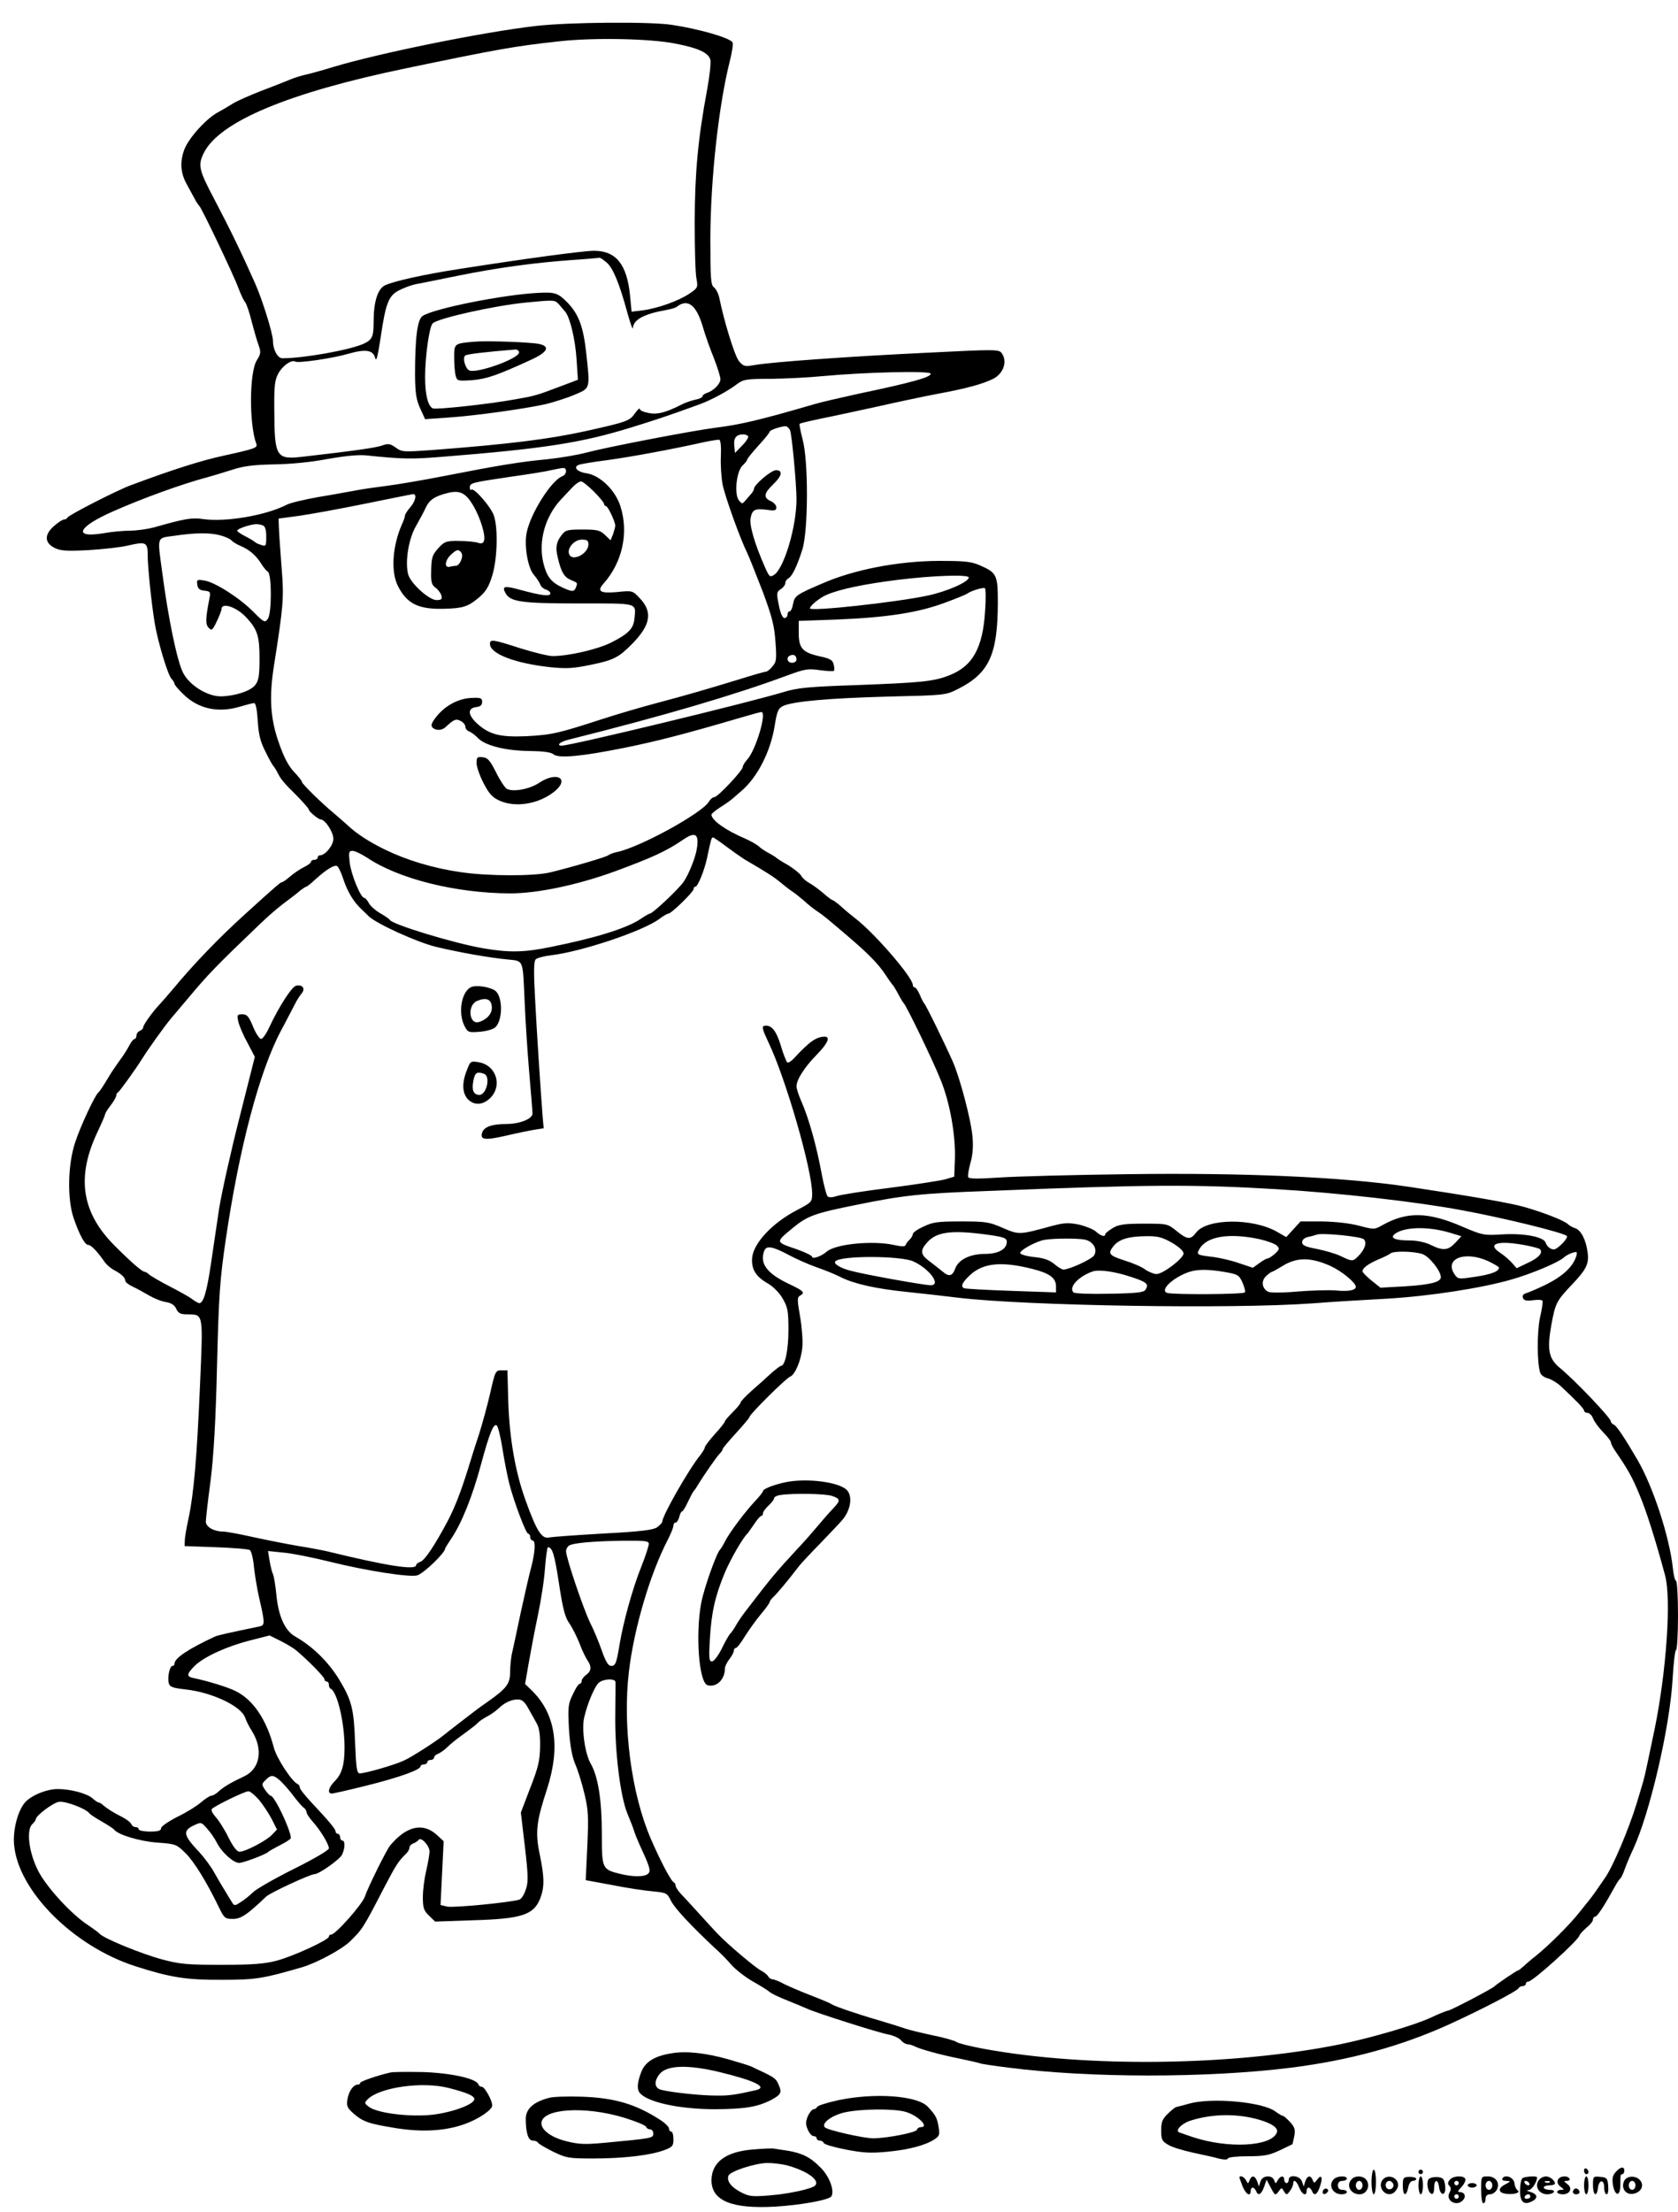<?xml version="1.0" standalone="no"?>
<!DOCTYPE svg PUBLIC "-//W3C//DTD SVG 20010904//EN"
 "http://www.w3.org/TR/2001/REC-SVG-20010904/DTD/svg10.dtd">
<svg version="1.0" xmlns="http://www.w3.org/2000/svg"
 width="750pt" height="988pt" viewBox="0 0 750 988"
 preserveAspectRatio="xMidYMid meet">

<g transform="translate(0,988) scale(0.1,-0.1)"
fill="#000000" stroke="none">
<path d="M2395 9764 c-236 -27 -703 -122 -905 -183 -52 -16 -111 -32 -130 -36
-19 -4 -48 -14 -65 -21 -16 -7 -73 -29 -125 -49 -52 -20 -111 -46 -130 -58
-19 -12 -48 -29 -63 -37 -53 -27 -135 -117 -154 -170 -20 -56 -16 -105 14
-157 14 -26 31 -57 37 -68 6 -11 14 -22 17 -25 10 -8 155 -312 174 -365 10
-27 24 -57 31 -65 6 -8 19 -45 28 -83 10 -37 23 -85 31 -106 12 -34 11 -41 -7
-70 -34 -53 -35 -288 -2 -374 6 -17 -9 -22 -146 -52 -98 -21 -231 -63 -415
-132 -59 -21 -279 -134 -283 -144 -2 -5 -9 -9 -15 -9 -7 0 -27 -13 -44 -28
-45 -38 -45 -75 -1 -98 27 -14 52 -16 153 -11 66 4 147 13 179 21 77 18 86 14
86 -40 0 -56 17 -218 31 -304 14 -85 58 -231 75 -251 8 -8 14 -19 14 -23 0 -5
17 -25 38 -45 67 -67 157 -87 258 -56 27 8 54 15 60 15 7 0 13 -30 16 -79 4
-61 11 -92 34 -137 16 -33 32 -61 35 -64 3 -3 12 -16 19 -30 16 -31 25 -43 89
-106 28 -29 51 -55 51 -59 0 -9 42 -44 54 -45 19 0 56 -56 56 -86 0 -29 -36
-74 -60 -74 -6 0 -10 -4 -10 -10 0 -5 -7 -10 -15 -10 -8 0 -15 -4 -15 -9 0 -5
-15 -16 -32 -24 -18 -9 -46 -28 -62 -42 -16 -14 -32 -25 -36 -25 -6 0 -25 -16
-165 -143 -118 -107 -227 -220 -320 -332 -22 -26 -49 -57 -60 -69 -31 -32 -75
-93 -75 -104 0 -6 -7 -12 -15 -16 -8 -3 -15 -12 -15 -21 0 -8 -4 -15 -8 -15
-5 0 -15 -12 -23 -27 -8 -16 -27 -47 -44 -69 -16 -23 -38 -54 -47 -70 -28 -47
-43 -69 -49 -74 -15 -12 -80 -151 -103 -222 -33 -98 -36 -252 -7 -338 27 -77
50 -120 66 -120 12 0 42 -31 74 -78 8 -11 26 -26 40 -34 33 -17 51 -34 51 -48
0 -6 15 -18 33 -26 17 -8 50 -26 72 -39 22 -13 56 -27 76 -30 25 -4 40 -14 47
-31 9 -19 19 -24 49 -24 73 -1 71 10 57 -315 -14 -328 -28 -486 -51 -595 -9
-41 -17 -86 -17 -100 l-1 -25 140 -5 c77 -3 145 -8 152 -13 6 -4 15 -38 18
-75 4 -37 14 -96 22 -132 28 -122 28 -129 2 -134 -144 -30 -185 -39 -198 -45
-121 -56 -181 -97 -181 -121 0 -6 -4 -10 -9 -10 -13 0 -24 -55 -16 -79 4 -15
19 -20 73 -26 120 -13 251 -75 268 -127 4 -13 17 -39 30 -59 51 -82 37 -168
-34 -202 -62 -29 -95 -49 -116 -69 -11 -10 -25 -18 -32 -18 -6 0 -26 -13 -45
-29 -18 -16 -66 -46 -106 -65 -41 -21 -73 -43 -73 -51 0 -11 -13 -15 -50 -15
-27 0 -50 5 -50 10 0 6 -6 10 -14 10 -8 0 -16 6 -19 13 -3 8 -20 21 -39 31
-42 21 -68 38 -86 53 -7 7 -17 13 -21 13 -4 0 -16 8 -27 18 -24 22 -98 42
-156 42 -51 0 -122 -30 -148 -62 -32 -39 -53 -124 -47 -187 18 -206 265 -453
541 -542 159 -51 229 -62 391 -61 150 0 182 6 355 56 65 19 180 81 215 116 55
53 61 64 151 238 54 103 65 120 96 150 10 9 18 22 18 30 0 7 8 16 17 19 10 4
21 11 24 16 11 15 49 -26 49 -53 -1 -14 -7 -52 -15 -85 -8 -33 -15 -86 -15
-117 0 -49 4 -61 28 -84 l27 -26 170 6 c216 6 270 24 299 96 20 51 20 94 -2
200 -20 97 -15 144 33 290 61 189 38 337 -69 441 l-29 28 16 93 c9 51 27 147
41 213 14 66 29 162 32 213 4 50 10 92 13 92 20 -1 29 -30 49 -159 17 -113 27
-153 46 -180 14 -20 34 -60 46 -90 11 -30 27 -63 35 -75 20 -28 19 -49 -5 -66
-11 -8 -20 -20 -20 -27 0 -7 -4 -13 -9 -13 -5 0 -19 -21 -31 -48 -21 -43 -22
-57 -17 -153 5 -75 13 -120 27 -155 12 -27 31 -87 42 -134 18 -75 19 -103 13
-236 l-7 -151 119 -22 c65 -13 146 -25 181 -28 61 -6 64 -7 82 -44 18 -34 92
-113 196 -210 22 -19 55 -53 75 -76 20 -22 63 -55 95 -73 32 -18 66 -39 75
-47 8 -7 44 -24 80 -38 35 -14 73 -30 84 -35 40 -19 327 -110 365 -116 21 -4
47 -15 56 -25 9 -11 23 -19 31 -19 7 0 21 -4 31 -9 25 -13 115 -38 206 -56 44
-9 82 -18 86 -20 3 -2 60 -11 126 -19 362 -47 889 -47 1260 -1 264 33 495 96
709 193 143 65 309 151 313 163 2 5 10 9 18 9 8 0 14 5 14 10 0 6 5 10 11 10
20 0 228 188 229 207 1 4 14 19 30 33 17 13 30 30 30 37 0 7 4 13 10 13 9 0
41 49 90 138 8 15 18 29 22 32 4 3 14 24 21 45 8 22 24 60 36 85 75 161 165
547 177 763 4 70 11 127 15 127 5 0 9 70 9 155 0 85 -4 155 -9 155 -4 0 -11
26 -14 57 -15 139 -88 363 -158 483 -56 96 -93 152 -105 157 -8 3 -14 10 -14
15 0 15 -160 183 -227 238 -51 42 -59 81 -39 193 18 98 23 107 94 182 63 66
75 92 68 142 -7 56 -30 100 -56 108 -11 3 -26 12 -32 18 -17 16 -106 51 -193
76 -60 18 -259 52 -520 91 -297 44 -736 63 -1255 56 -245 -3 -503 -10 -575
-15 -90 -6 -132 -6 -137 1 -3 6 1 34 9 62 10 34 14 73 10 116 -5 73 -56 265
-88 338 -40 90 -122 257 -129 262 -3 3 -12 20 -19 38 -8 17 -17 32 -22 32 -5
0 -9 5 -9 11 0 34 -173 234 -259 299 -18 14 -46 37 -63 53 -17 15 -34 27 -37
27 -3 0 -22 14 -41 31 -19 16 -47 37 -62 45 -15 8 -32 23 -37 33 -6 10 -32 31
-58 47 -27 15 -50 30 -53 33 -3 3 -17 12 -32 20 -15 8 -36 21 -45 30 -10 9
-38 25 -63 36 -87 37 -150 82 -150 107 0 4 18 19 40 33 23 14 49 33 60 43 10
9 25 22 32 28 72 60 131 175 150 289 11 69 16 81 38 92 45 21 210 35 470 42
252 6 256 6 310 33 140 70 179 152 180 384 0 126 -4 136 -80 169 -38 17 -67
20 -185 20 -181 -1 -379 -39 -520 -101 -115 -49 -123 -55 -130 -90 -3 -19 -10
-34 -15 -34 -6 0 -10 -7 -10 -15 0 -8 -6 -15 -14 -15 -8 0 -18 21 -25 58 -11
53 -10 58 9 71 11 7 20 19 20 27 0 7 6 17 14 21 17 10 38 53 62 128 27 84 28
398 1 494 -9 35 -15 66 -13 68 2 3 46 13 98 24 51 10 165 35 253 54 88 20 207
45 265 56 126 23 203 44 249 67 47 24 65 79 38 115 -11 17 -30 17 -327 2 -358
-17 -701 -42 -775 -55 -47 -8 -51 -7 -72 17 -19 23 -66 175 -88 283 -4 19 -15
40 -24 47 -14 10 -16 39 -16 220 1 264 37 590 86 786 11 43 17 82 13 88 -12
20 -150 60 -271 78 -98 15 -461 12 -608 -5z m625 -79 c103 -20 147 -41 155
-72 3 -13 -3 -72 -14 -131 -42 -226 -55 -372 -56 -592 0 -118 3 -233 8 -255 7
-38 6 -41 -31 -66 -47 -32 -141 -66 -209 -75 l-50 -6 -7 73 c-14 139 -63 199
-161 199 -47 0 -315 -36 -600 -81 -159 -24 -300 -56 -336 -74 -31 -17 -49 -74
-49 -159 0 -70 -6 -83 -44 -101 -62 -28 -267 -65 -364 -65 -21 0 -42 38 -42
78 0 31 -47 183 -80 257 -60 135 -112 242 -182 375 -69 131 -74 151 -48 205
68 141 378 271 905 380 408 85 487 99 680 120 154 18 412 13 525 -10z m-308
-978 c28 -24 56 -91 93 -227 13 -47 24 -76 24 -64 2 36 50 62 146 79 22 4 45
10 50 15 48 37 86 10 115 -85 11 -39 34 -104 51 -145 16 -41 29 -83 29 -94 0
-20 -31 -52 -61 -61 -11 -4 -19 -10 -19 -15 0 -5 -15 -12 -32 -15 -18 -4 -44
-13 -58 -20 -73 -37 -109 -47 -149 -40 -23 4 -41 12 -41 18 0 7 -10 -2 -22
-19 -24 -34 -34 -38 -223 -80 -165 -36 -343 -58 -684 -84 -127 -9 -135 -9
-162 11 -26 18 -34 19 -62 9 -29 -10 -128 -24 -347 -49 -127 -15 -133 -6 -134
210 -1 106 2 131 18 161 19 35 59 63 76 53 13 -8 169 15 237 35 77 22 111 17
120 -19 5 -19 11 6 24 89 23 158 36 190 84 214 21 11 55 23 74 27 20 3 105 21
190 38 173 35 342 58 511 70 63 4 117 9 120 10 3 0 17 -9 32 -22z m1448 -496
c0 -16 -83 -39 -325 -90 -77 -17 -165 -37 -195 -46 -237 -69 -327 -91 -440
-105 -109 -14 -483 -86 -578 -111 -40 -11 -119 -24 -175 -30 -119 -11 -217
-27 -457 -74 -96 -19 -215 -39 -263 -45 -48 -6 -111 -15 -140 -21 -29 -5 -103
-19 -165 -29 -62 -11 -125 -26 -140 -34 -93 -48 -274 -79 -376 -64 -49 7 -79
2 -216 -37 -30 -8 -78 -15 -108 -15 -29 0 -85 -5 -123 -12 -135 -22 -111 29
46 98 131 58 307 122 420 152 22 6 72 21 110 33 54 18 97 23 190 25 73 1 166
10 239 24 80 14 139 20 175 16 162 -17 205 -17 339 -6 451 36 619 62 837 129
117 36 171 54 314 106 51 19 124 58 166 90 28 21 42 23 150 23 66 1 170 6 230
12 193 18 485 25 485 11z m-629 -252 c8 -16 29 -240 29 -309 0 -123 -56 -310
-101 -338 -18 -11 -21 -8 -40 35 -47 107 -70 187 -64 219 7 38 19 44 74 37 34
-5 41 -3 41 11 0 9 -11 22 -25 28 -34 15 -31 35 10 74 40 38 46 64 13 64 -21
0 -98 -65 -98 -83 0 -5 -6 -15 -12 -22 -7 -8 -19 -22 -27 -31 -13 -16 -15 -15
-29 2 -21 29 -10 130 17 155 12 11 21 23 21 27 0 4 23 32 50 62 28 30 50 58
50 62 0 8 60 27 74 24 5 -1 13 -9 17 -17z m-187 -27 c3 -5 -9 -24 -27 -42
l-32 -33 -3 33 c-4 34 9 50 40 50 9 0 19 -4 22 -8z m-122 -90 c-2 -39 2 -96 8
-127 12 -57 79 -243 110 -305 9 -19 40 -97 69 -172 42 -113 52 -152 57 -225 6
-79 4 -90 -14 -110 -10 -13 -24 -23 -29 -23 -6 0 -59 -15 -119 -34 -141 -43
-233 -70 -369 -106 -61 -16 -171 -48 -245 -72 -194 -63 -223 -70 -338 -76
-116 -5 -165 7 -220 57 -41 38 -43 68 -4 73 19 2 27 9 27 23 0 17 -6 20 -47
18 -57 -2 -117 -33 -157 -83 -22 -28 -27 -40 -18 -49 15 -15 42 -14 59 2 37
35 47 38 67 27 12 -6 21 -17 21 -26 0 -8 8 -18 18 -21 9 -4 27 -17 38 -29 32
-34 125 -57 230 -58 62 -1 96 -5 108 -15 23 -19 127 -9 316 29 149 30 279 64
521 135 47 14 88 25 92 25 26 0 -25 -171 -63 -212 -11 -12 -20 -27 -20 -33 0
-16 -112 -135 -127 -135 -7 0 -18 -9 -25 -21 -31 -51 -306 -202 -409 -224 -19
-4 -36 -11 -39 -14 -5 -7 -158 -52 -260 -77 -74 -18 -282 -17 -402 1 -124 18
-242 54 -338 101 -70 34 -127 71 -167 109 -18 16 -46 41 -63 55 -50 41 -140
129 -140 137 0 5 -16 25 -36 46 -24 25 -45 65 -66 125 -40 110 -46 209 -23
352 41 261 45 300 34 430 -5 69 -11 147 -12 174 l-2 50 90 12 c50 7 182 31
295 54 112 23 209 42 214 43 20 4 15 -29 -9 -57 -14 -16 -25 -33 -25 -39 0 -5
-6 -23 -14 -40 -42 -96 -50 -211 -17 -275 40 -78 90 -103 201 -101 89 2 111 9
159 49 32 27 46 49 61 99 22 71 27 201 9 264 -10 38 -91 132 -103 120 -3 -4
-6 1 -6 10 0 20 8 22 177 47 79 11 162 24 185 30 24 5 49 10 56 10 18 0 15
-30 -5 -37 -49 -19 -142 -166 -159 -252 -12 -57 5 -157 32 -188 13 -15 26 -35
29 -44 3 -9 15 -19 25 -22 11 -3 20 -11 20 -17 0 -15 -40 -10 -132 15 -73 20
-86 18 -69 -13 21 -40 71 -47 329 -47 268 0 254 4 248 -66 -4 -46 -26 -69
-103 -108 -61 -31 -191 -61 -263 -61 -19 0 -84 16 -145 35 -124 40 -135 41
-135 19 0 -44 113 -87 272 -104 72 -7 102 -5 179 11 103 21 125 33 186 95 82
84 91 142 31 204 -30 32 -32 33 -99 26 -76 -7 -92 3 -62 37 85 95 114 228 76
346 -22 71 -91 138 -150 147 -43 6 -63 28 -36 38 9 4 66 13 127 21 104 14 293
49 431 80 33 7 65 12 70 11 6 -2 9 -32 7 -74z m-567 -158 c25 -25 45 -49 45
-55 0 -5 4 -9 8 -9 9 0 42 -70 42 -88 0 -6 -5 -23 -10 -38 l-11 -27 -25 24
c-22 21 -35 24 -100 24 -68 0 -77 -2 -94 -25 -24 -31 -28 -55 -17 -100 15 -65
29 -88 58 -100 32 -14 31 -12 23 -34 -8 -20 -17 -20 -62 1 -49 23 -68 48 -83
107 -24 98 7 209 79 286 13 14 35 37 50 53 14 15 31 27 39 27 7 0 33 -21 58
-46z m-541 -60 c33 -55 58 -137 49 -160 -4 -11 -12 -13 -27 -8 -11 4 -49 8
-83 8 -57 1 -65 -2 -90 -28 -32 -35 -35 -44 -36 -114 -1 -42 3 -55 20 -67 11
-8 23 -24 26 -35 4 -16 0 -20 -22 -20 -34 0 -117 76 -127 116 -14 56 2 157 35
214 17 30 38 69 45 85 16 33 40 49 96 63 55 14 81 1 114 -54z m-940 -90 c11
-4 16 -19 16 -51 0 -41 -1 -44 -22 -37 -13 4 -25 9 -28 13 -3 3 -22 15 -42 25
-21 11 -38 22 -38 26 0 8 55 27 82 29 9 1 23 -2 32 -5z m-189 -45 c22 -6 45
-16 50 -23 6 -6 24 -18 40 -24 39 -17 67 -40 91 -77 10 -17 24 -34 31 -38 18
-11 18 -187 0 -211 -13 -18 -17 -16 -63 30 -63 64 -172 133 -219 141 -34 6
-37 4 -33 -18 2 -18 10 -25 32 -27 26 -3 28 -6 22 -35 -18 -92 -18 -116 -3
-131 13 -14 17 -11 36 29 12 25 21 49 21 54 0 34 71 9 115 -41 46 -51 55 -80
55 -181 0 -74 -4 -97 -19 -116 -20 -27 -91 -50 -154 -51 -61 0 -141 50 -169
106 -26 51 -65 236 -93 448 -22 164 -26 152 53 163 94 14 160 15 207 2z m1645
-40 c0 -43 -73 -79 -86 -44 -11 26 23 65 56 65 24 0 30 -4 30 -21z m-569 -71
c-5 -13 -15 -25 -23 -25 -7 0 -19 -2 -27 -4 -27 -7 -23 29 6 55 23 21 30 23
41 13 9 -10 10 -21 3 -39z m2269 -77 c0 -20 -98 -63 -184 -81 -140 -30 -526
-72 -526 -57 0 12 46 49 76 61 58 25 170 48 314 66 160 20 320 25 320 11z m73
-149 c-10 -168 -57 -250 -165 -290 -69 -26 -125 -31 -418 -42 -206 -7 -256
-12 -315 -30 -154 -47 -952 -240 -994 -240 -27 0 -7 18 32 27 424 106 746 201
972 285 82 30 95 33 149 25 32 -4 60 -6 63 -3 3 3 3 16 -1 29 -4 19 -16 26
-63 36 -76 17 -93 36 -93 104 l0 54 168 6 c226 9 366 31 482 74 52 19 99 38
105 43 15 11 69 28 77 23 4 -2 5 -48 1 -101z m-843 -218 c0 -8 -9 -14 -20 -14
-22 0 -28 26 -7 33 16 6 27 -1 27 -19z m-445 -842 c-6 -42 -37 -118 -60 -151
-25 -35 -138 -141 -150 -141 -3 0 -23 -11 -43 -25 -62 -41 -199 -84 -399 -124
-120 -25 -188 -26 -304 -6 -133 23 -408 107 -417 127 -2 4 -21 17 -42 29 -21
12 -44 32 -51 45 -7 13 -16 24 -21 24 -16 0 -59 105 -65 158 -5 46 -4 52 13
52 10 0 39 -14 64 -30 141 -95 396 -159 640 -160 122 0 300 37 470 99 163 60
229 90 302 140 55 38 73 28 63 -37z m129 9 c28 -21 65 -47 82 -58 103 -60 132
-79 160 -102 17 -14 41 -33 53 -41 13 -8 37 -28 55 -43 17 -16 42 -36 56 -45
30 -20 42 -30 137 -111 93 -79 139 -126 172 -176 14 -22 29 -42 32 -45 3 -3
14 -21 24 -40 10 -19 21 -37 24 -40 11 -9 129 -252 165 -342 42 -102 68 -250
64 -358 l-3 -75 -40 -12 c-22 -6 -133 -23 -248 -38 -114 -14 -221 -31 -238
-37 -18 -6 -34 -7 -40 -1 -5 5 -16 47 -25 93 -24 132 -59 256 -93 333 -12 27
-21 56 -21 65 0 30 36 86 89 140 51 52 64 82 37 82 -37 0 -68 -22 -135 -94
-12 -14 -27 -24 -32 -21 -4 3 -18 37 -29 75 -21 69 -43 95 -75 88 -11 -2 -6
-19 20 -74 76 -158 195 -568 195 -675 0 -37 -2 -39 -69 -74 -109 -57 -191
-145 -199 -210 -5 -52 15 -86 70 -117 24 -14 51 -41 66 -67 23 -40 26 -55 26
-141 0 -88 -15 -160 -33 -160 -4 0 -23 -15 -43 -32 -19 -18 -58 -53 -87 -78
-28 -25 -51 -49 -51 -54 0 -5 -16 -24 -35 -43 -19 -19 -35 -37 -35 -41 0 -4
-20 -30 -45 -57 -25 -28 -45 -54 -45 -60 0 -5 -10 -21 -21 -35 -51 -63 -168
-268 -169 -296 0 -5 -11 -16 -23 -25 -17 -12 -71 -19 -242 -28 -121 -7 -228
-15 -238 -17 -35 -10 -58 26 -110 171 -44 124 -69 268 -75 428 l-4 147 -27 0
c-26 0 -28 -4 -50 -102 -13 -56 -36 -140 -51 -187 -16 -47 -37 -115 -48 -151
-34 -108 -59 -172 -92 -235 -58 -109 -102 -174 -121 -180 -11 -4 -19 -10 -19
-15 0 -24 -129 -4 -395 61 -22 5 -83 17 -135 25 -52 9 -143 27 -202 40 -58 13
-118 24 -132 24 -40 0 -76 21 -76 44 0 12 9 93 21 181 14 114 23 262 29 515 8
314 12 379 39 564 60 408 150 751 247 933 26 48 53 102 62 118 8 17 22 38 30
48 18 21 5 41 -24 35 -19 -3 -78 -95 -120 -185 -13 -29 -30 -53 -37 -53 -7 0
-24 25 -36 55 -19 46 -27 55 -48 55 -23 0 -24 -3 -18 -32 4 -18 22 -61 41 -95
l33 -63 -70 -277 c-39 -153 -79 -334 -90 -403 -10 -69 -27 -181 -37 -250 -18
-120 -33 -170 -51 -170 -5 0 -19 8 -32 18 -13 10 -58 35 -99 56 -41 21 -82 45
-91 52 -8 8 -19 14 -22 14 -11 0 -58 40 -133 115 -150 149 -174 308 -78 510
19 40 34 75 34 79 0 4 11 22 25 40 14 18 25 38 25 44 0 6 3 12 8 14 6 3 77
101 107 149 28 45 102 148 129 180 17 20 49 58 71 84 97 116 127 147 334 345
42 40 85 76 125 105 15 11 37 28 48 38 12 9 24 17 27 17 3 0 22 15 41 33 50
45 85 66 97 59 6 -4 18 -29 27 -57 20 -60 47 -104 84 -138 7 -7 21 -20 30 -29
35 -34 218 -117 302 -137 105 -25 235 -48 318 -56 74 -8 68 5 77 -190 3 -76
12 -216 20 -310 8 -93 15 -178 15 -188 0 -24 -57 -47 -119 -47 -60 0 -96 -12
-105 -36 -13 -35 10 -38 106 -16 51 12 110 24 130 27 l38 6 -5 57 c-8 102 -26
374 -34 532 -6 111 -5 157 3 165 6 7 38 15 71 19 135 16 410 108 482 162 17
13 36 24 41 24 13 0 112 97 112 109 0 6 3 11 8 11 11 0 40 72 52 127 18 86 20
93 27 93 3 0 29 -18 57 -39z m2461 -1532 c274 -16 626 -56 829 -94 190 -35
454 -100 469 -115 9 -8 -41 -60 -58 -60 -15 0 -31 13 -37 31 -10 26 -99 42
-195 36 -81 -5 -88 -3 -173 33 -155 68 -251 70 -360 9 -37 -21 -38 -21 -106
-3 -43 11 -105 18 -165 19 l-96 0 -32 -35 -32 -35 -40 23 c-109 63 -315 61
-363 -3 -25 -33 -39 -32 -88 8 -40 32 -41 32 -147 32 -87 0 -112 -4 -138 -20
-18 -11 -33 -23 -33 -27 0 -14 -20 -8 -42 12 -11 10 -46 24 -76 31 -46 9 -65
8 -116 -5 -153 -42 -150 -41 -224 -10 -61 27 -77 29 -187 29 -104 0 -126 -3
-167 -23 -27 -12 -48 -27 -48 -33 0 -6 -6 -17 -14 -25 -8 -7 -16 -18 -18 -24
-2 -8 -17 -8 -48 -1 -95 22 -265 6 -305 -29 -24 -21 -65 -35 -65 -23 0 5 -30
20 -67 33 -99 34 -99 30 -17 98 64 52 97 64 282 101 211 43 285 51 587 62 717
29 920 30 1290 8z m774 -194 l53 -16 -28 -30 c-32 -34 -54 -36 -109 -9 -24 12
-62 20 -95 20 -64 0 -88 11 -67 28 40 33 149 36 246 7z m-2099 -5 c105 -13
120 -18 120 -36 0 -33 -38 -54 -97 -54 -66 0 -118 -25 -133 -64 -13 -36 -28
-40 -58 -14 -16 13 -43 34 -60 47 -38 28 -40 47 -8 82 39 45 102 55 236 39z
m1716 -25 c15 -15 4 -47 -28 -78 -21 -21 -26 -21 -75 3 -23 11 -71 25 -107 32
-51 10 -66 16 -66 30 0 11 10 20 28 24 15 3 32 8 37 10 23 9 199 -8 211 -21z
m-858 -15 c32 -19 52 -37 52 -48 0 -22 -92 -92 -121 -92 -11 0 -34 9 -50 20
-15 12 -58 30 -94 41 -69 22 -75 31 -47 65 25 30 67 42 142 43 55 1 73 -4 118
-29z m391 16 c35 -8 70 -21 78 -29 13 -13 12 -17 -8 -36 -13 -11 -27 -21 -32
-21 -5 0 -22 -9 -38 -21 l-29 -21 -63 21 c-34 12 -84 23 -112 27 -75 9 -78 10
-65 34 31 58 131 75 269 46z m-781 -2 c38 -8 59 -43 42 -71 -11 -17 -110 -63
-137 -63 -6 0 -25 11 -41 25 -22 18 -47 27 -91 31 -35 4 -61 12 -61 18 0 14
75 54 110 59 43 7 146 7 178 1z m1968 -25 c32 -6 63 -14 67 -18 15 -15 -5 -39
-54 -61 l-50 -24 -22 25 c-12 13 -34 32 -49 42 -66 42 -16 59 108 36z m-3294
-42 c35 -19 92 -44 126 -56 35 -12 85 -32 110 -45 60 -30 158 -52 297 -66 61
-6 164 -18 230 -26 308 -36 1220 -51 1580 -25 88 7 239 16 335 21 188 11 423
47 557 86 88 25 207 75 233 98 8 8 26 17 38 21 21 6 23 5 17 -16 -15 -47 -60
-89 -137 -127 -35 -17 -73 -33 -85 -37 -15 -4 -20 -11 -16 -22 5 -11 15 -14
44 -10 22 3 41 2 43 -2 3 -4 -2 -38 -11 -76 -14 -69 -13 -209 2 -248 4 -9 19
-20 34 -23 14 -4 38 -18 53 -31 72 -67 108 -104 108 -113 0 -5 7 -10 15 -10 9
0 20 -11 25 -24 5 -14 25 -41 44 -61 20 -20 36 -41 36 -46 0 -6 8 -22 18 -37
57 -83 76 -116 108 -193 31 -72 73 -204 116 -364 29 -104 6 -433 -47 -690 -27
-131 -45 -213 -49 -226 -2 -8 -16 -54 -31 -104 -36 -117 -107 -284 -142 -333
-15 -22 -35 -50 -43 -62 -8 -12 -22 -30 -30 -40 -8 -10 -31 -38 -50 -62 -40
-49 -127 -136 -184 -182 -22 -17 -47 -39 -58 -49 -10 -9 -20 -17 -23 -17 -5 0
-97 -62 -105 -71 -9 -10 -198 -109 -209 -109 -5 0 -40 -14 -76 -31 -76 -35
-265 -90 -405 -119 -480 -97 -1134 -105 -1594 -20 -60 11 -115 25 -122 31 -7
5 -54 19 -105 29 -51 11 -105 24 -119 29 -14 5 -65 21 -115 36 -107 31 -206
65 -220 75 -5 4 -46 21 -90 38 -44 17 -98 40 -120 51 -21 12 -45 21 -52 21 -6
0 -16 6 -20 14 -4 7 -19 19 -33 26 -26 14 -147 116 -190 161 -14 14 -51 55
-83 90 -32 35 -69 76 -83 90 -13 14 -24 31 -24 36 0 6 -3 13 -7 15 -13 5 -58
90 -103 193 -88 202 -128 506 -99 750 23 194 95 437 174 589 14 27 25 55 25
63 0 7 4 13 10 13 5 0 12 11 16 25 3 14 9 25 13 25 3 0 15 19 26 43 11 23 22
44 25 47 3 3 10 12 15 21 32 53 89 134 101 146 8 8 14 17 14 21 0 4 27 36 60
72 33 36 60 68 60 72 0 11 164 174 182 180 22 9 49 73 54 131 3 29 -2 90 -10
137 -13 74 -13 86 -1 93 25 14 18 21 -47 52 -100 47 -134 92 -112 149 9 24 36
20 106 -17z m2836 2 c30 -10 82 -75 82 -103 0 -22 -47 -34 -163 -41 l-107 -6
-40 32 c-22 18 -40 36 -40 41 0 15 23 32 70 53 25 10 49 22 55 27 13 12 107
10 143 -3z m-2277 -32 c72 -32 128 -107 79 -107 -29 0 -297 48 -359 65 -47 12
-77 32 -67 42 25 26 289 25 347 0z m2570 1 c27 -13 49 -26 49 -29 0 -17 -33
-30 -105 -41 -72 -11 -78 -11 -91 7 -53 72 40 111 147 63z m-704 -22 c52 -24
113 -75 113 -93 0 -16 -35 -22 -93 -16 -29 2 -104 0 -167 -5 -66 -6 -122 -6
-132 -1 -28 15 -32 48 -9 70 11 10 23 19 26 19 3 0 23 11 44 24 66 42 128 42
218 2z m-1333 -13 c76 -19 105 -40 106 -76 l0 -29 -202 7 c-112 4 -206 9 -210
12 -13 7 -9 21 15 46 61 66 144 77 291 40z m445 -37 c67 -22 77 -31 61 -56 -7
-12 -39 -16 -161 -18 -89 -2 -156 1 -161 6 -23 23 23 72 87 94 29 9 101 -1
174 -26z m416 23 c57 -10 63 -13 78 -46 9 -20 14 -40 11 -45 -6 -9 -324 -11
-348 -2 -34 13 31 72 104 95 37 11 85 10 155 -2z m-3229 -790 c8 -52 22 -121
30 -154 21 -82 75 -225 85 -225 5 0 9 -7 9 -15 0 -8 5 -15 10 -15 15 0 12 -50
-5 -117 -9 -32 -29 -121 -46 -198 -16 -77 -34 -159 -39 -182 -6 -23 -10 -64
-10 -91 0 -52 -16 -73 -100 -132 -19 -13 -39 -28 -45 -32 -33 -25 -142 -109
-150 -116 -34 -28 -146 -100 -180 -115 -43 -20 -169 -56 -196 -57 -14 0 -17
19 -22 138 -5 150 -15 188 -71 281 -49 80 -118 147 -196 192 -47 26 -76 92
-85 189 -4 41 -11 82 -15 90 -4 8 -11 35 -15 59 l-7 44 68 -7 c38 -3 132 -22
209 -41 161 -40 353 -70 389 -61 28 7 126 101 126 121 0 2 12 21 26 42 47 69
95 188 134 333 38 141 57 187 71 173 5 -5 17 -52 25 -104z m654 -424 c0 -9
-15 -55 -34 -103 -39 -97 -79 -243 -96 -342 -15 -91 -19 -100 -39 -100 -12 0
-24 19 -41 68 -13 37 -36 93 -52 124 -30 61 -108 291 -108 320 0 9 6 20 13 25
18 12 108 20 240 22 99 1 117 -1 117 -14z m-1577 -475 c53 -44 127 -120 127
-129 0 -6 5 -11 10 -11 6 0 10 -6 10 -14 0 -8 3 -16 8 -18 29 -13 62 -150 62
-263 0 -77 -12 -118 -44 -150 -28 -28 -34 -55 -13 -55 8 0 78 16 158 36 144
36 239 70 239 86 0 4 7 8 15 8 8 0 15 5 15 10 0 6 7 10 15 10 8 0 15 5 15 10
0 6 8 14 17 17 10 4 28 16 40 28 27 25 37 33 88 70 22 16 45 34 50 40 6 7 24
19 40 28 17 8 39 24 51 35 29 28 59 42 88 42 20 0 31 -10 48 -41 13 -23 30
-53 38 -68 10 -17 15 -51 14 -101 -1 -63 -8 -93 -44 -185 l-42 -110 18 -152
c15 -130 16 -158 4 -192 -7 -22 -20 -43 -29 -45 -43 -13 -295 -37 -322 -31
l-30 7 7 142 7 143 -29 27 c-63 58 -137 42 -211 -47 -17 -22 -99 -187 -112
-227 -11 -34 -131 -170 -151 -170 -6 0 -10 -4 -10 -9 0 -15 -162 -89 -235
-108 -54 -14 -110 -18 -245 -18 -154 0 -186 3 -265 24 -93 25 -262 94 -280
115 -5 6 -29 23 -51 38 -76 49 -190 174 -225 246 -40 80 -52 178 -25 205 9 8
16 18 16 22 0 16 77 74 104 78 29 4 122 -31 136 -52 3 -4 28 -21 55 -36 28
-16 52 -32 55 -36 17 -23 113 -52 191 -58 83 -6 87 -7 127 -46 39 -38 94 -127
150 -242 24 -50 28 -53 63 -53 36 0 63 18 149 100 18 17 197 100 216 100 20 0
113 66 123 87 14 30 14 63 1 63 -5 0 -10 7 -10 15 0 8 -4 15 -10 15 -5 0 -10
5 -10 10 0 11 -28 45 -107 129 -29 31 -53 61 -53 68 0 6 -4 13 -9 15 -25 9
-95 116 -107 163 -33 126 -93 215 -172 253 -34 17 -121 44 -184 57 -35 7 -35
17 0 53 40 41 142 88 247 115 l90 23 50 -25 c28 -14 59 -33 68 -41z m1428
-142 c0 -7 0 -74 -1 -148 -2 -167 23 -363 54 -439 13 -31 27 -67 31 -81 4 -14
23 -58 42 -99 26 -57 31 -77 22 -87 -14 -17 -64 -18 -127 -3 -81 20 -82 23
-82 180 0 150 -17 255 -49 311 -26 44 -42 154 -30 207 14 62 48 143 67 157 22
17 72 18 73 2z m-1494 -445 c16 -16 42 -46 58 -68 17 -22 36 -44 42 -48 7 -4
13 -14 13 -20 0 -7 13 -26 28 -43 34 -38 72 -100 72 -119 0 -8 -68 -48 -157
-92 -86 -43 -168 -90 -182 -104 -14 -14 -39 -34 -55 -44 -24 -16 -29 -17 -37
-4 -5 8 -20 32 -33 54 -14 22 -36 60 -50 85 -14 25 -43 64 -65 88 -71 75 -76
95 -26 119 34 16 35 16 60 -13 15 -16 35 -45 45 -65 22 -43 74 -89 99 -89 18
0 122 39 131 50 3 3 26 16 53 30 26 13 47 27 47 31 0 35 -73 189 -90 189 -4 0
-15 12 -25 26 -16 24 -16 27 2 44 25 26 36 24 70 -7z m-98 -83 c18 -22 43 -60
56 -85 l23 -46 -22 -23 c-24 -26 -119 -76 -145 -76 -12 0 -29 22 -50 64 -17
35 -43 76 -57 91 -14 16 -22 31 -17 36 15 15 147 79 163 79 9 0 30 -18 49 -40z"/>
<path d="M2405 8572 c-157 -8 -466 -70 -516 -103 -24 -16 -34 -99 -34 -264 1
-81 5 -109 23 -149 l22 -48 102 7 c120 8 342 39 437 60 36 9 94 27 129 42 71
30 70 24 52 188 -13 116 -33 170 -82 222 -44 45 -57 49 -133 45z m93 -51 c9
-11 22 -26 29 -34 21 -27 44 -121 50 -212 l6 -91 -74 -28 c-113 -43 -118 -44
-209 -60 -116 -21 -348 -46 -365 -40 -22 9 -35 61 -35 140 0 92 19 226 34 240
25 23 275 79 419 93 125 12 126 12 145 -8z"/>
<path d="M2120 8354 c-91 -8 -90 -8 -90 -72 0 -31 3 -68 7 -81 6 -22 9 -23 72
-19 65 5 114 22 264 91 75 34 88 60 36 71 -41 8 -234 15 -289 10z m200 -48 c0
-27 -182 -93 -221 -81 -18 6 -33 55 -20 67 5 6 87 16 224 27 9 0 17 -5 17 -13z"/>
<path d="M2130 6472 c0 -16 14 -56 31 -89 25 -48 39 -64 72 -79 72 -32 174
-15 244 40 72 58 13 93 -67 40 -43 -29 -117 -42 -145 -27 -9 6 -31 39 -48 74
-27 53 -37 65 -59 67 -25 3 -28 0 -28 -26z"/>
<path d="M2107 5472 c-44 -18 -61 -115 -31 -174 15 -29 18 -30 69 -26 31 3 60
11 70 21 34 35 32 142 -4 164 -25 16 -82 24 -104 15z m91 -86 c4 -30 -19 -58
-56 -70 -46 -15 -55 75 -9 94 39 16 62 8 65 -24z"/>
<path d="M2087 5101 c-23 -56 -21 -102 3 -129 29 -31 70 -28 103 6 54 56 23
146 -54 158 -35 6 -37 5 -52 -35z m77 -17 c30 -12 10 -95 -22 -94 -25 1 -34
20 -27 59 7 41 16 47 49 35z"/>
<path d="M3505 3259 c-52 -12 -95 -29 -95 -39 0 -4 -16 -24 -35 -44 -46 -49
-117 -144 -135 -181 -8 -16 -18 -32 -21 -35 -15 -12 -72 -171 -85 -240 -26
-139 -10 -354 28 -366 39 -12 78 24 78 74 0 9 9 28 20 42 11 14 20 31 20 38 0
6 4 12 9 12 5 0 24 24 41 53 18 28 50 73 71 98 22 26 39 50 39 54 0 4 8 15 18
24 15 14 64 72 112 135 8 11 53 59 100 107 47 49 90 94 96 102 35 42 45 100
22 129 -30 39 -185 59 -283 37z m214 -60 c38 -13 39 -20 4 -57 -16 -16 -46
-51 -68 -77 -22 -26 -60 -70 -85 -96 -106 -115 -115 -125 -240 -288 -14 -18
-32 -45 -40 -59 -8 -15 -20 -32 -27 -39 -6 -7 -24 -38 -38 -68 -16 -31 -34
-55 -43 -55 -13 0 -14 15 -9 103 7 115 23 189 67 294 26 61 80 155 100 173 3
3 16 22 30 42 14 21 28 38 33 38 4 0 7 5 7 11 0 7 11 22 25 35 14 13 25 27 25
33 0 5 12 12 28 14 59 9 201 6 231 -4z"/>
<path d="M3003 710 c-77 -12 -119 -38 -137 -84 -17 -45 -20 -75 -8 -91 31 -43
177 -75 339 -75 133 1 189 10 251 42 44 24 48 33 31 70 -10 24 -20 31 -75 57
-16 7 -36 17 -44 21 -8 4 -56 19 -105 33 -99 28 -188 38 -252 27z m213 -84
c160 -39 218 -68 162 -81 -92 -21 -121 -25 -178 -24 -62 0 -185 12 -242 25
-33 7 -37 37 -10 71 32 40 126 43 268 9z"/>
<path d="M1745 624 c-58 -13 -135 -40 -135 -46 0 -5 -5 -8 -11 -8 -19 0 -40
-29 -46 -65 -5 -31 -1 -39 28 -65 42 -36 67 -45 192 -65 116 -18 217 -12 302
18 63 22 125 64 125 84 0 23 -34 83 -46 83 -7 0 -14 5 -16 11 -9 26 -123 51
-248 55 -69 1 -134 1 -145 -2z m260 -69 c82 -21 115 -35 115 -50 0 -25 -113
-64 -202 -71 -102 -8 -233 10 -268 36 -22 16 -22 19 -7 34 53 54 245 81 362
51z"/>
<path d="M2455 511 c-70 -18 -105 -49 -105 -94 0 -62 11 -97 31 -97 10 0 21
-4 24 -10 3 -5 34 -23 68 -40 58 -28 69 -30 179 -30 134 0 254 14 316 37 38
14 42 19 42 49 0 19 -4 34 -10 34 -5 0 -10 6 -10 14 0 7 -17 24 -37 37 -111
72 -206 100 -353 105 -63 2 -128 0 -145 -5z m335 -89 c52 -16 96 -34 98 -41 2
-6 10 -11 18 -11 8 0 14 -8 14 -19 0 -20 -4 -21 -219 -41 -86 -8 -114 -7 -169
7 -66 16 -112 49 -112 80 0 66 193 79 370 25z"/>
<path d="M3745 500 c-49 -11 -91 -24 -93 -30 -2 -5 -9 -10 -15 -10 -7 0 -18
-14 -26 -30 -10 -25 -11 -37 -1 -60 7 -17 19 -30 26 -30 8 0 14 -4 14 -10 0
-5 6 -10 14 -10 8 0 16 -5 18 -11 2 -6 46 -19 98 -29 78 -15 111 -17 185 -10
97 9 171 29 211 55 23 15 25 21 19 57 -7 40 -12 50 -47 88 -46 51 -237 65
-403 30z m300 -51 c56 -15 111 -69 71 -69 -8 0 -16 -5 -18 -12 -4 -12 -130
-37 -194 -38 -43 0 -203 36 -217 49 -18 18 31 54 89 67 74 16 216 17 269 3z"/>
<path d="M5315 485 c-27 -8 -53 -14 -57 -15 -4 0 -21 -13 -38 -30 -25 -24 -30
-37 -30 -75 0 -40 4 -48 30 -63 16 -11 67 -26 112 -36 46 -10 99 -21 118 -27
22 -5 36 -5 38 1 2 6 42 10 89 10 72 0 95 4 142 26 31 15 57 27 58 28 0 0 4
17 8 36 5 29 2 40 -19 63 -14 15 -28 27 -31 27 -4 0 -20 9 -36 21 -59 42 -284
62 -384 34z m310 -71 c60 -17 90 -38 82 -58 -24 -63 -218 -73 -377 -20 -25 9
-51 17 -58 20 -23 7 9 41 52 54 97 30 205 31 301 4z"/>
<path d="M3363 280 c-120 -10 -182 -57 -183 -137 0 -92 91 -129 285 -118 116
7 241 30 251 46 15 25 -9 90 -49 129 -45 46 -82 64 -148 75 -24 3 -51 8 -59 9
-8 2 -52 0 -97 -4z m152 -70 c90 -24 152 -67 128 -91 -15 -15 -117 -37 -204
-44 -76 -6 -90 -5 -127 14 -44 23 -65 50 -56 74 7 20 119 56 174 57 25 0 63
-5 85 -10z"/>
<path d="M7080 186 c0 -9 5 -16 10 -16 6 0 10 4 10 9 0 6 -4 13 -10 16 -5 3
-10 -1 -10 -9z"/>
<path d="M7222 180 c-14 -15 -17 -29 -13 -57 8 -48 30 -56 33 -11 0 18 1 39 1
46 -1 6 3 12 8 12 5 0 9 7 9 15 0 21 -16 19 -38 -5z"/>
<path d="M6130 135 c0 -30 5 -55 10 -55 6 0 10 25 10 55 0 30 -4 55 -10 55 -5
0 -10 -25 -10 -55z"/>
<path d="M6340 180 c0 -5 5 -10 10 -10 6 0 10 5 10 10 0 6 -4 10 -10 10 -5 0
-10 -4 -10 -10z"/>
<path d="M5540 155 c0 -3 7 -21 14 -40 15 -36 36 -47 36 -20 0 8 4 15 9 15 5
0 11 -7 15 -15 9 -24 23 -17 36 18 l11 32 16 -30 c22 -42 23 -42 38 -22 13 18
14 18 24 0 11 -17 12 -17 26 1 8 11 15 26 15 33 0 23 15 14 27 -17 12 -31 33
-41 33 -15 0 8 4 15 9 15 5 0 11 -7 15 -15 9 -25 24 -17 36 21 14 40 6 56 -13
29 -13 -16 -14 -16 -20 -1 -9 23 -24 20 -33 -6 l-7 -23 -8 23 c-10 26 -59 32
-59 7 0 -8 -4 -15 -10 -15 -5 0 -10 7 -10 15 0 20 -17 19 -29 -2 -9 -17 -10
-17 -16 0 -10 25 -52 22 -61 -5 l-7 -23 -8 23 c-10 26 -24 29 -34 5 -6 -17 -7
-17 -16 0 -9 16 -29 24 -29 12z"/>
<path d="M5962 148 c-27 -27 -6 -68 35 -68 13 0 23 5 23 10 0 6 -9 10 -20 10
-13 0 -20 7 -20 20 0 13 7 20 20 20 11 0 20 5 20 10 0 14 -43 13 -58 -2z"/>
<path d="M6042 148 c-27 -27 -6 -68 35 -68 29 0 48 33 33 60 -12 22 -49 27
-68 8z m48 -28 c0 -11 -7 -20 -15 -20 -8 0 -15 9 -15 20 0 11 7 20 15 20 8 0
15 -9 15 -20z"/>
<path d="M6180 145 c-26 -32 13 -81 48 -59 9 6 18 19 20 28 8 38 -43 61 -68
31z m46 -16 c10 -17 -13 -36 -27 -22 -12 12 -4 33 11 33 5 0 12 -5 16 -11z"/>
<path d="M6270 118 c0 -45 15 -51 24 -8 3 18 12 30 21 30 8 0 15 4 15 9 0 5
-13 9 -30 9 -28 -1 -30 -4 -30 -40z"/>
<path d="M6340 120 c0 -22 5 -40 10 -40 6 0 10 18 10 40 0 22 -4 40 -10 40 -5
0 -10 -18 -10 -40z"/>
<path d="M6383 144 c-8 -20 1 -57 15 -62 8 -2 12 7 12 27 0 38 17 41 22 4 4
-37 28 -43 28 -6 0 15 -4 33 -8 39 -10 16 -62 14 -69 -2z"/>
<path d="M6480 145 c-10 -12 -10 -19 -2 -27 8 -8 8 -17 1 -30 -20 -37 33 -66
61 -33 14 16 6 35 -16 35 -10 0 -9 5 6 20 11 11 20 27 20 35 0 20 -53 20 -70
0z m40 -15 c0 -5 -4 -10 -10 -10 -5 0 -10 5 -10 10 0 6 5 10 10 10 6 0 10 -4
10 -10z m0 -60 c0 -5 -4 -10 -10 -10 -5 0 -10 5 -10 10 0 6 5 10 10 10 6 0 10
-4 10 -10z"/>
<path d="M6620 100 c0 -33 4 -60 10 -60 6 0 10 9 10 20 0 13 7 20 20 20 10 0
24 9 30 20 16 30 -4 60 -40 60 -30 0 -30 0 -30 -60z m50 20 c0 -11 -7 -20 -15
-20 -8 0 -15 9 -15 20 0 11 7 20 15 20 8 0 15 -9 15 -20z"/>
<path d="M6715 151 c-3 -7 3 -11 17 -11 22 -1 22 -2 -5 -16 -34 -18 -31 -38 7
-42 34 -4 65 6 49 16 -6 4 -13 18 -14 32 -4 26 -41 41 -54 21z"/>
<path d="M6805 152 c-6 -4 -11 -28 -11 -54 -1 -53 18 -69 56 -48 26 14 21 32
-11 41 -16 5 -18 7 -6 8 14 1 37 36 37 57 0 7 -54 4 -65 -4z m30 -22 c3 -5 2
-10 -4 -10 -5 0 -13 5 -16 10 -3 6 -2 10 4 10 5 0 13 -4 16 -10z m5 -60 c0 -5
-7 -10 -16 -10 -8 0 -12 5 -9 10 3 6 10 10 16 10 5 0 9 -4 9 -10z"/>
<path d="M6882 148 c-27 -27 -6 -68 34 -68 13 0 26 5 29 10 4 6 -5 10 -19 10
-14 0 -26 5 -26 10 0 6 11 10 25 10 14 0 25 4 25 8 0 14 -23 32 -40 32 -9 0
-21 -5 -28 -12z m45 -14 c-3 -3 -12 -4 -19 -1 -8 3 -5 6 6 6 11 1 17 -2 13 -5z"/>
<path d="M6963 144 c-4 -11 1 -22 12 -30 17 -13 17 -14 2 -14 -9 0 -17 -4 -17
-10 0 -5 11 -10 25 -10 33 0 45 28 20 46 -17 13 -17 14 -1 14 9 0 14 5 11 10
-10 16 -45 12 -52 -6z"/>
<path d="M7080 120 c0 -22 5 -40 10 -40 6 0 10 18 10 40 0 22 -4 40 -10 40 -5
0 -10 -18 -10 -40z"/>
<path d="M7120 121 c0 -46 17 -56 22 -14 4 39 28 42 28 4 0 -17 5 -31 11 -31
6 0 9 16 7 38 -3 34 -6 37 -35 40 -32 3 -33 2 -33 -37z"/>
<path d="M7260 141 c-16 -31 4 -63 37 -59 34 4 52 32 37 56 -16 26 -60 28 -74
3z m50 -21 c0 -11 -7 -20 -15 -20 -8 0 -15 9 -15 20 0 11 7 20 15 20 8 0 15
-9 15 -20z"/>
<path d="M6560 120 c0 -5 9 -10 20 -10 11 0 20 5 20 10 0 6 -9 10 -20 10 -11
0 -20 -4 -20 -10z"/>
<path d="M5915 99 c-10 -15 3 -25 16 -12 7 7 7 13 1 17 -6 3 -14 1 -17 -5z"/>
<path d="M7036 103 c-11 -11 -6 -23 9 -23 8 0 15 4 15 9 0 13 -16 22 -24 14z"/>
</g>
</svg>
